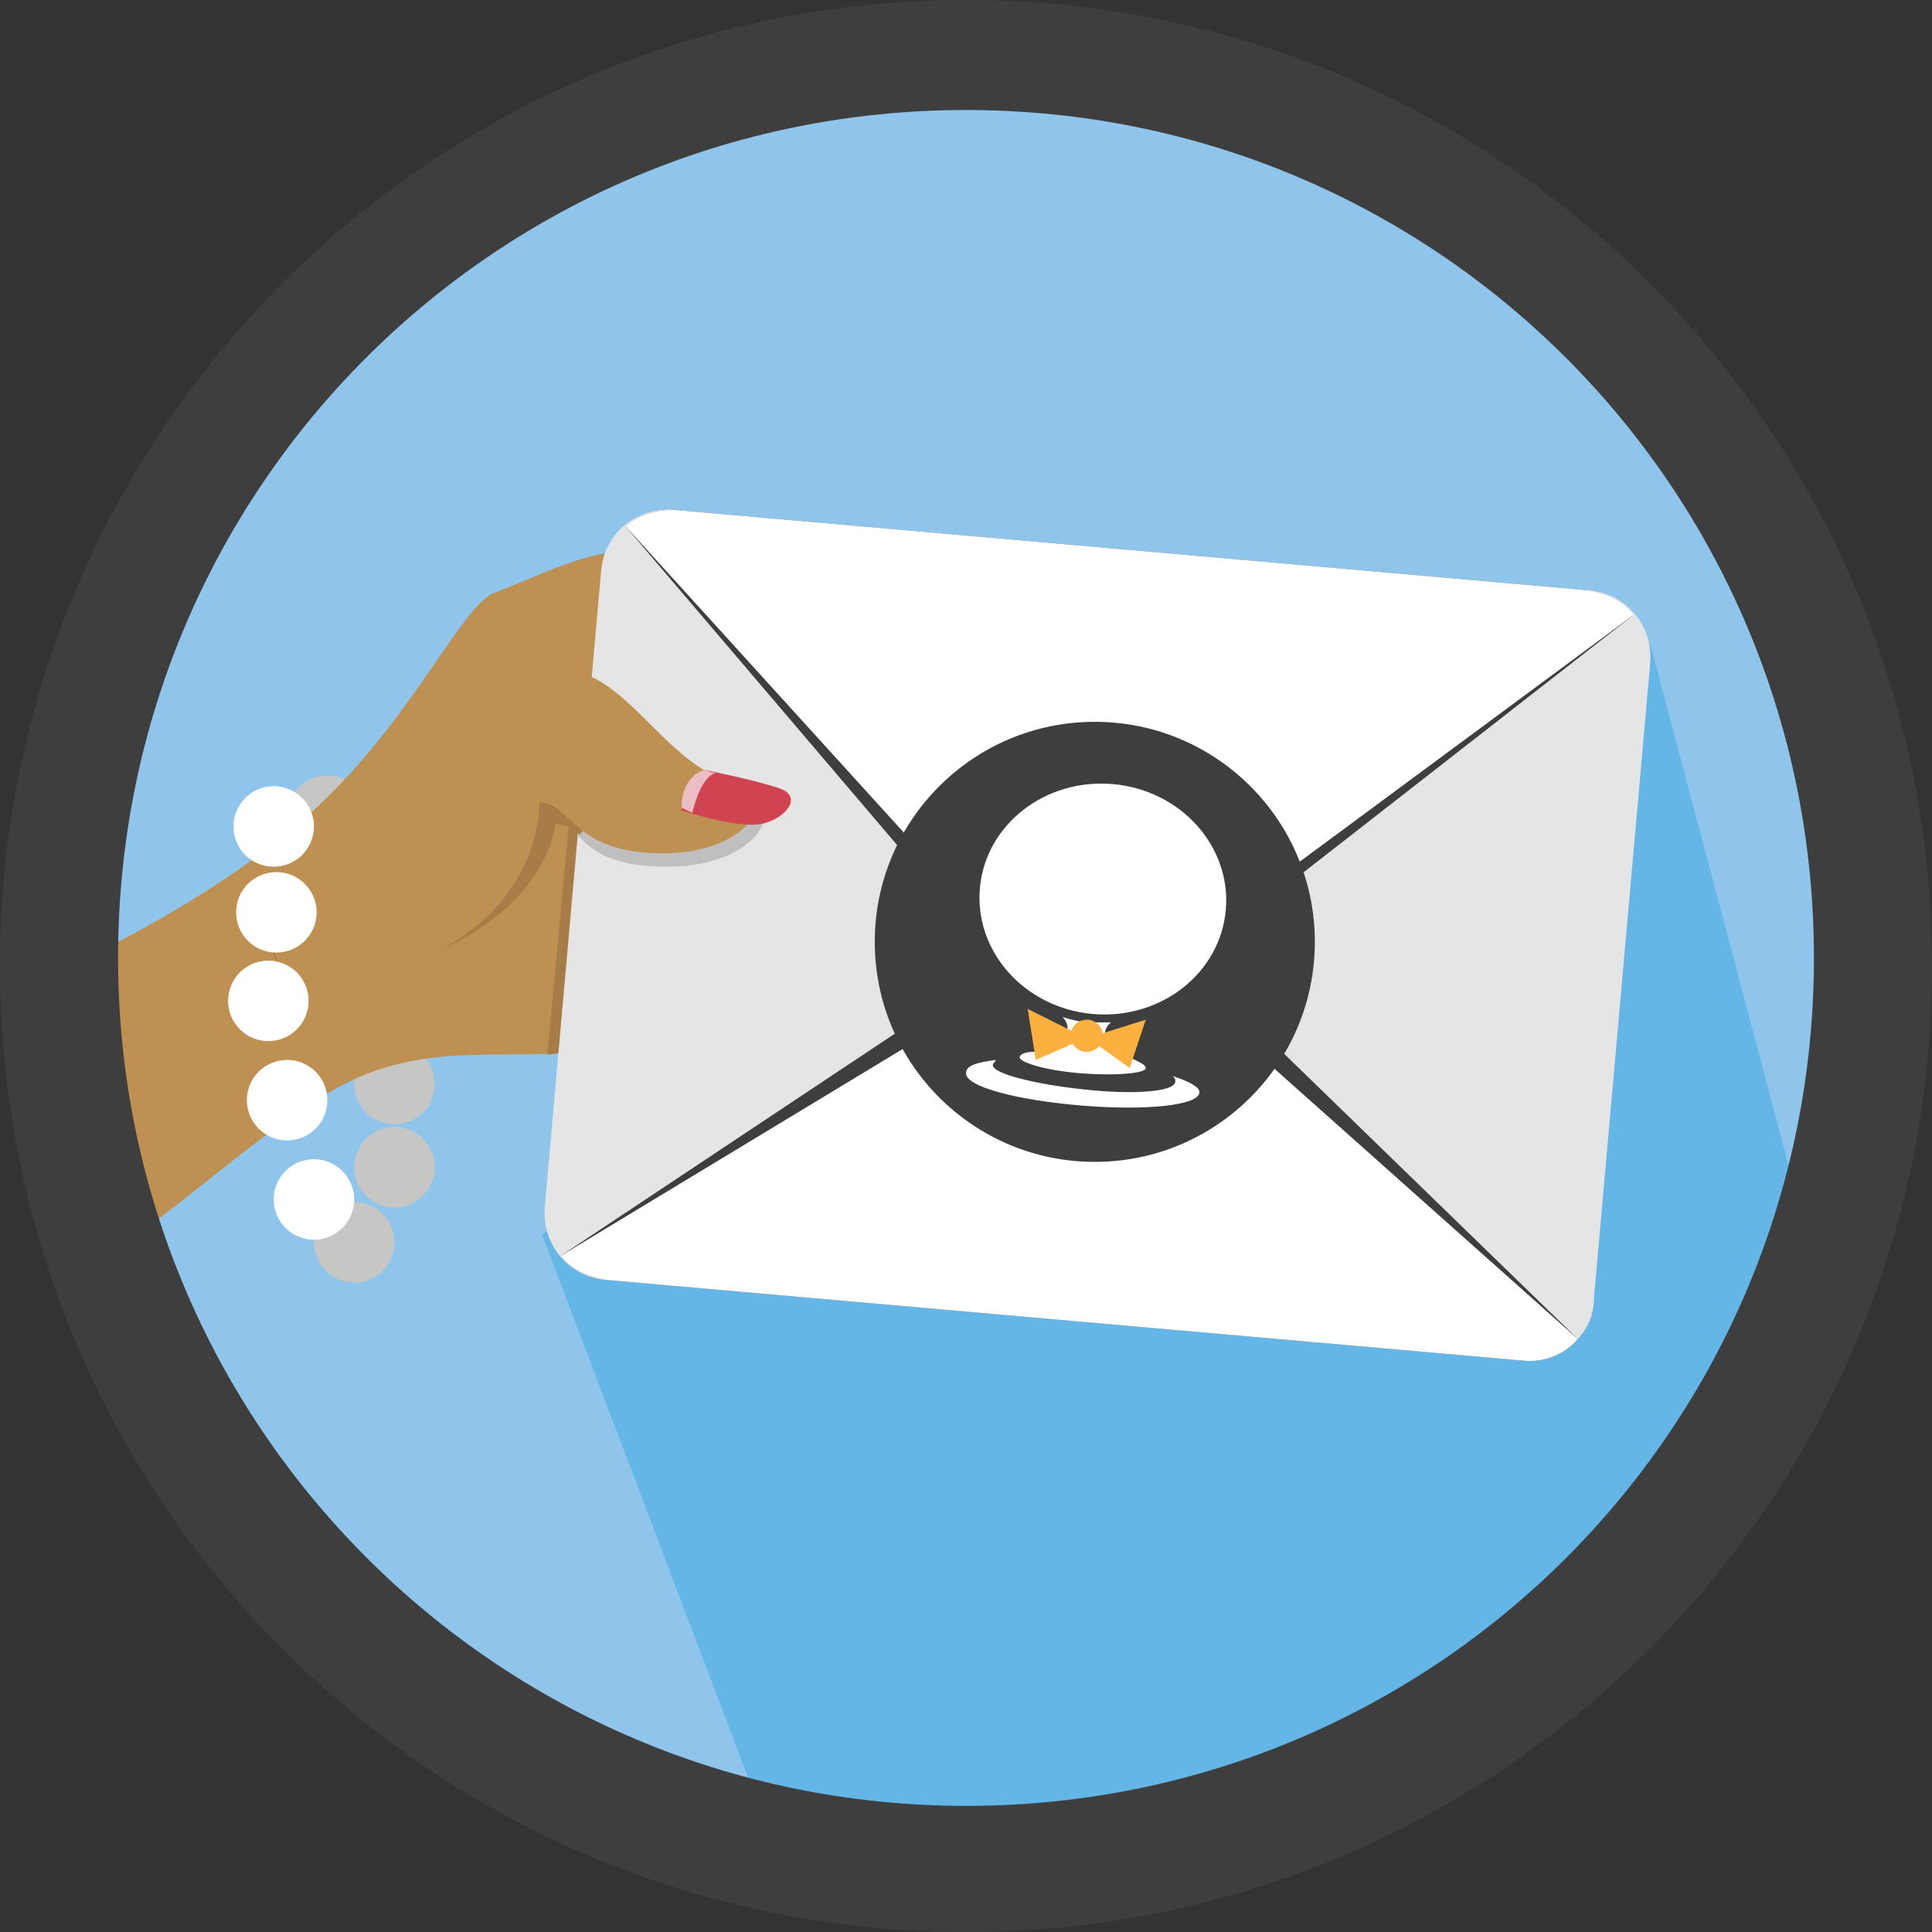 <?xml version="1.0" encoding="utf-8"?>
<!-- Generator: Adobe Illustrator 18.1.1, SVG Export Plug-In . SVG Version: 6.00 Build 0)  -->
<svg version="1.1" id="Layer_1" xmlns="http://www.w3.org/2000/svg" xmlns:xlink="http://www.w3.org/1999/xlink" x="0px" y="0px"
	 viewBox="0 0 72 72" enable-background="new 0 0 72 72" xml:space="preserve">
<rect x="0" y="0" width="72" height="72" fill="#333333" stroke="none"/>
<g id="_x2E_svg_6992_">
	<circle id="_x2E_svg_6994_" fill="#90C5EB" cx="36.5" cy="36.4" r="33.2"/>
</g>
<path id="_x2E_svg_7000_" fill="#64B6E6" d="M20.2,46L29,69.2c0,0,32,0,39-20.7L61.5,24L20.2,46z"/>
<circle id="_x2E_svg_6999_" fill="#C6C6C5" cx="13.2" cy="46.3" r="1.5"/>
<circle id="_x2E_svg_6998_" fill="#C6C6C5" cx="14.7" cy="43.5" r="1.5"/>
<circle id="_x2E_svg_6997_" fill="#C6C6C5" cx="14.7" cy="40.4" r="1.5"/>
<circle id="_x2E_svg_6996_" fill="#C6C6C5" cx="12.2" cy="30.4" r="1.5"/>
<path id="_x2E_svg_6995_" fill="#BE9051" d="M3.2,35.7c0,0,5.2-2.4,8.7-5.7c3.5-3.3,5.3-7.4,6.5-7.9c2.4-0.9,5-2.5,7.2-0.8
	s7.2,12-0.1,16.5c-4,2.5-7.3,0.8-11.2,2c-3.1,0.9-6.7,4.6-10.3,7C4,46.8,1,40.5,3.2,35.7z"/>
<path id="_x2E_svg_6987_" fill="#3F3E3F" d="M0,36c0,19.9,16.1,36,36,36s36-16.1,36-36C72,16.1,55.9,0,36,0S0,16.1,0,36z M4.4,35.7
	C4.4,18.2,18.5,4.1,36,4.1s31.6,14.1,31.6,31.6c0,17.5-14.1,31.6-31.6,31.6S4.4,53.1,4.4,35.7z"/>
<path id="_x2E_svg_6991_" fill="#A87C47" d="M20.4,39.3l0.8-8.6l1.3,1.1L21,39.2C21,39.2,20.6,39.3,20.4,39.3z"/>
<g id="_x2E_svg_6990_">
	<path fill="#E5E5E5" d="M56.7,50.7l-34.1-3c-1.4-0.1-2.4-1.3-2.3-2.7l2.1-23.7c0.1-1.4,1.3-2.4,2.7-2.3l34.1,3
		c1.4,0.1,2.4,1.3,2.3,2.7l-2.1,23.7C59.4,49.8,58.1,50.8,56.7,50.7z"/>
	<path fill="#3F3E3F" d="M58.8,49.9c-0.5,0.6-1.3,0.9-2.1,0.8l-34.1-3c-0.7-0.1-1.3-0.4-1.7-0.9l20.6-13.7L58.8,49.9z"/>
	<path fill="#FFFFFF" d="M58.8,49.9c-0.5,0.6-1.3,0.9-2.1,0.8l-34.1-3c-0.7-0.1-1.3-0.4-1.7-0.9l20.5-12.4L58.8,49.9z"/>
	<path fill="#3F3E3F" d="M23.3,19.6c0.5-0.4,1.1-0.6,1.8-0.6l34.1,3c0.7,0.1,1.3,0.4,1.7,0.9L40,39.2L23.3,19.6z"/>
	<path fill="#FFFFFF" d="M23.3,19.6c0.5-0.4,1.1-0.6,1.8-0.6l34.1,3c0.7,0.1,1.3,0.4,1.7,0.9L40.2,38.2L23.3,19.6z"/>
	<circle fill="#3F3E3F" cx="40.8" cy="35.1" r="8.2"/>
	<g id="_x2E_svg_6977_">
		
			<ellipse transform="matrix(0.996 8.969642e-02 -8.969642e-02 0.996 3.169 -3.548)" fill="#FFFFFF" cx="41.1" cy="33.5" rx="4.6" ry="4.3"/>
		<g>
			<path fill="#FFFFFF" d="M40.6,38.1c-0.3,0-0.7-0.1-1-0.2c0.7,0.8-0.8,1.2-1,1.3c0,0-0.1,0-0.1,0c-0.3,0-0.5,0.1-0.5,0.2
				c0,0.2,1,0.5,2.3,0.6c1.3,0.1,2.4,0,2.4-0.2c0-0.1-0.2-0.2-0.4-0.3c0,0,0,0,0,0c0,0,0,0,0,0l0,0c0,0-1.7-0.7-0.9-1.4
				C41.2,38.1,40.9,38.1,40.6,38.1z"/>
			<path fill="#FFFFFF" d="M43.7,40.1c0.1,0.1,0.1,0.1,0.1,0.2c0,0.4-1.6,0.5-3.4,0.3C38.5,40.4,37,40,37,39.7
				c0-0.1,0.1-0.1,0.1-0.2C36.4,39.6,36,39.7,36,40c0,0.5,1.9,1,4.3,1.2c2.4,0.2,4.4,0,4.4-0.5C44.7,40.5,44.3,40.3,43.7,40.1z"/>
		</g>
	</g>
	<circle fill="#FBB040" cx="40.5" cy="38.6" r="0.6"/>
	<polygon fill="#FBB040" points="40.8,38.6 42.7,38 42.1,39.8 40.7,38.8 	"/>
	<polygon fill="#FBB040" points="40.1,38.5 38.3,37.6 38.6,39.5 40.2,38.8 	"/>
</g>
<path id="_x2E_svg_6989_" fill="#BFBFBF" d="M24.7,27.7c0.8,0.8,1.8,1.7,2.8,1.9c2,0.3,0.8,2.7-2.6,2.7c-2.3,0-2.9-0.7-3.4-1.2
	L24.7,27.7z"/>
<path id="_x2E_svg_6988_" fill="#A87C47" d="M24.8,27.9c-0.8-0.8-1.6-1.6-2.4-2.1c-1.7-0.9-6.9,2.1-6.9,2.1
	c-4.1,2.6-8.7,9.9-1.9,8.4s7.1-5.6,7.1-5.6c0.4,0,0.6,0.2,0.9,0.4"/>
<path id="_x2E_svg_6986_" fill="#BE9051" d="M15.3,27.4c0,0,5.3-3,6.9-2.1c1.7,0.9,3.2,3.5,5.1,3.8s0.8,2.7-2.6,2.7
	s-3.4-1.9-4.6-1.9c0,0,0.2,5-6.5,6.5S11.3,29.9,15.3,27.4z"/>
<path id="_x2E_svg_6985_" fill="#CF4450" d="M26.3,28.7c0,0,2,0.4,2.8,0.7c0.8,0.3,0.2,1.1-0.7,1.3c-0.9,0.2-3-0.5-3-0.5
	S25.4,29,26.3,28.7z"/>
<path id="_x2E_svg_6984_" fill="#EABEC3" d="M25.8,30.3c0,0,0.3-1.4,0.9-1.5c0,0-0.2,0-0.4-0.1c-0.2,0-0.9,0.3-0.9,1.4L25.8,30.3z"
	/>
<circle id="_x2E_svg_6983_" fill="#FFFFFF" cx="10.2" cy="30.8" r="1.5"/>
<circle id="_x2E_svg_6982_" fill="#FFFFFF" cx="10.3" cy="34" r="1.5"/>
<circle id="_x2E_svg_6980_" fill="#FFFFFF" cx="10" cy="37.3" r="1.5"/>
<circle id="_x2E_svg_6979_" fill="#FFFFFF" cx="11.7" cy="44.7" r="1.5"/>
<circle id="_x2E_svg_6978_" fill="#FFFFFF" cx="10.7" cy="41" r="1.5"/>
<g>
</g>
<g>
</g>
<g>
</g>
<g>
</g>
<g>
</g>
<g>
</g>
<g>
</g>
<g>
</g>
<g>
</g>
<g>
</g>
<g>
</g>
<g>
</g>
<g>
</g>
<g>
</g>
<g>
</g>
</svg>
